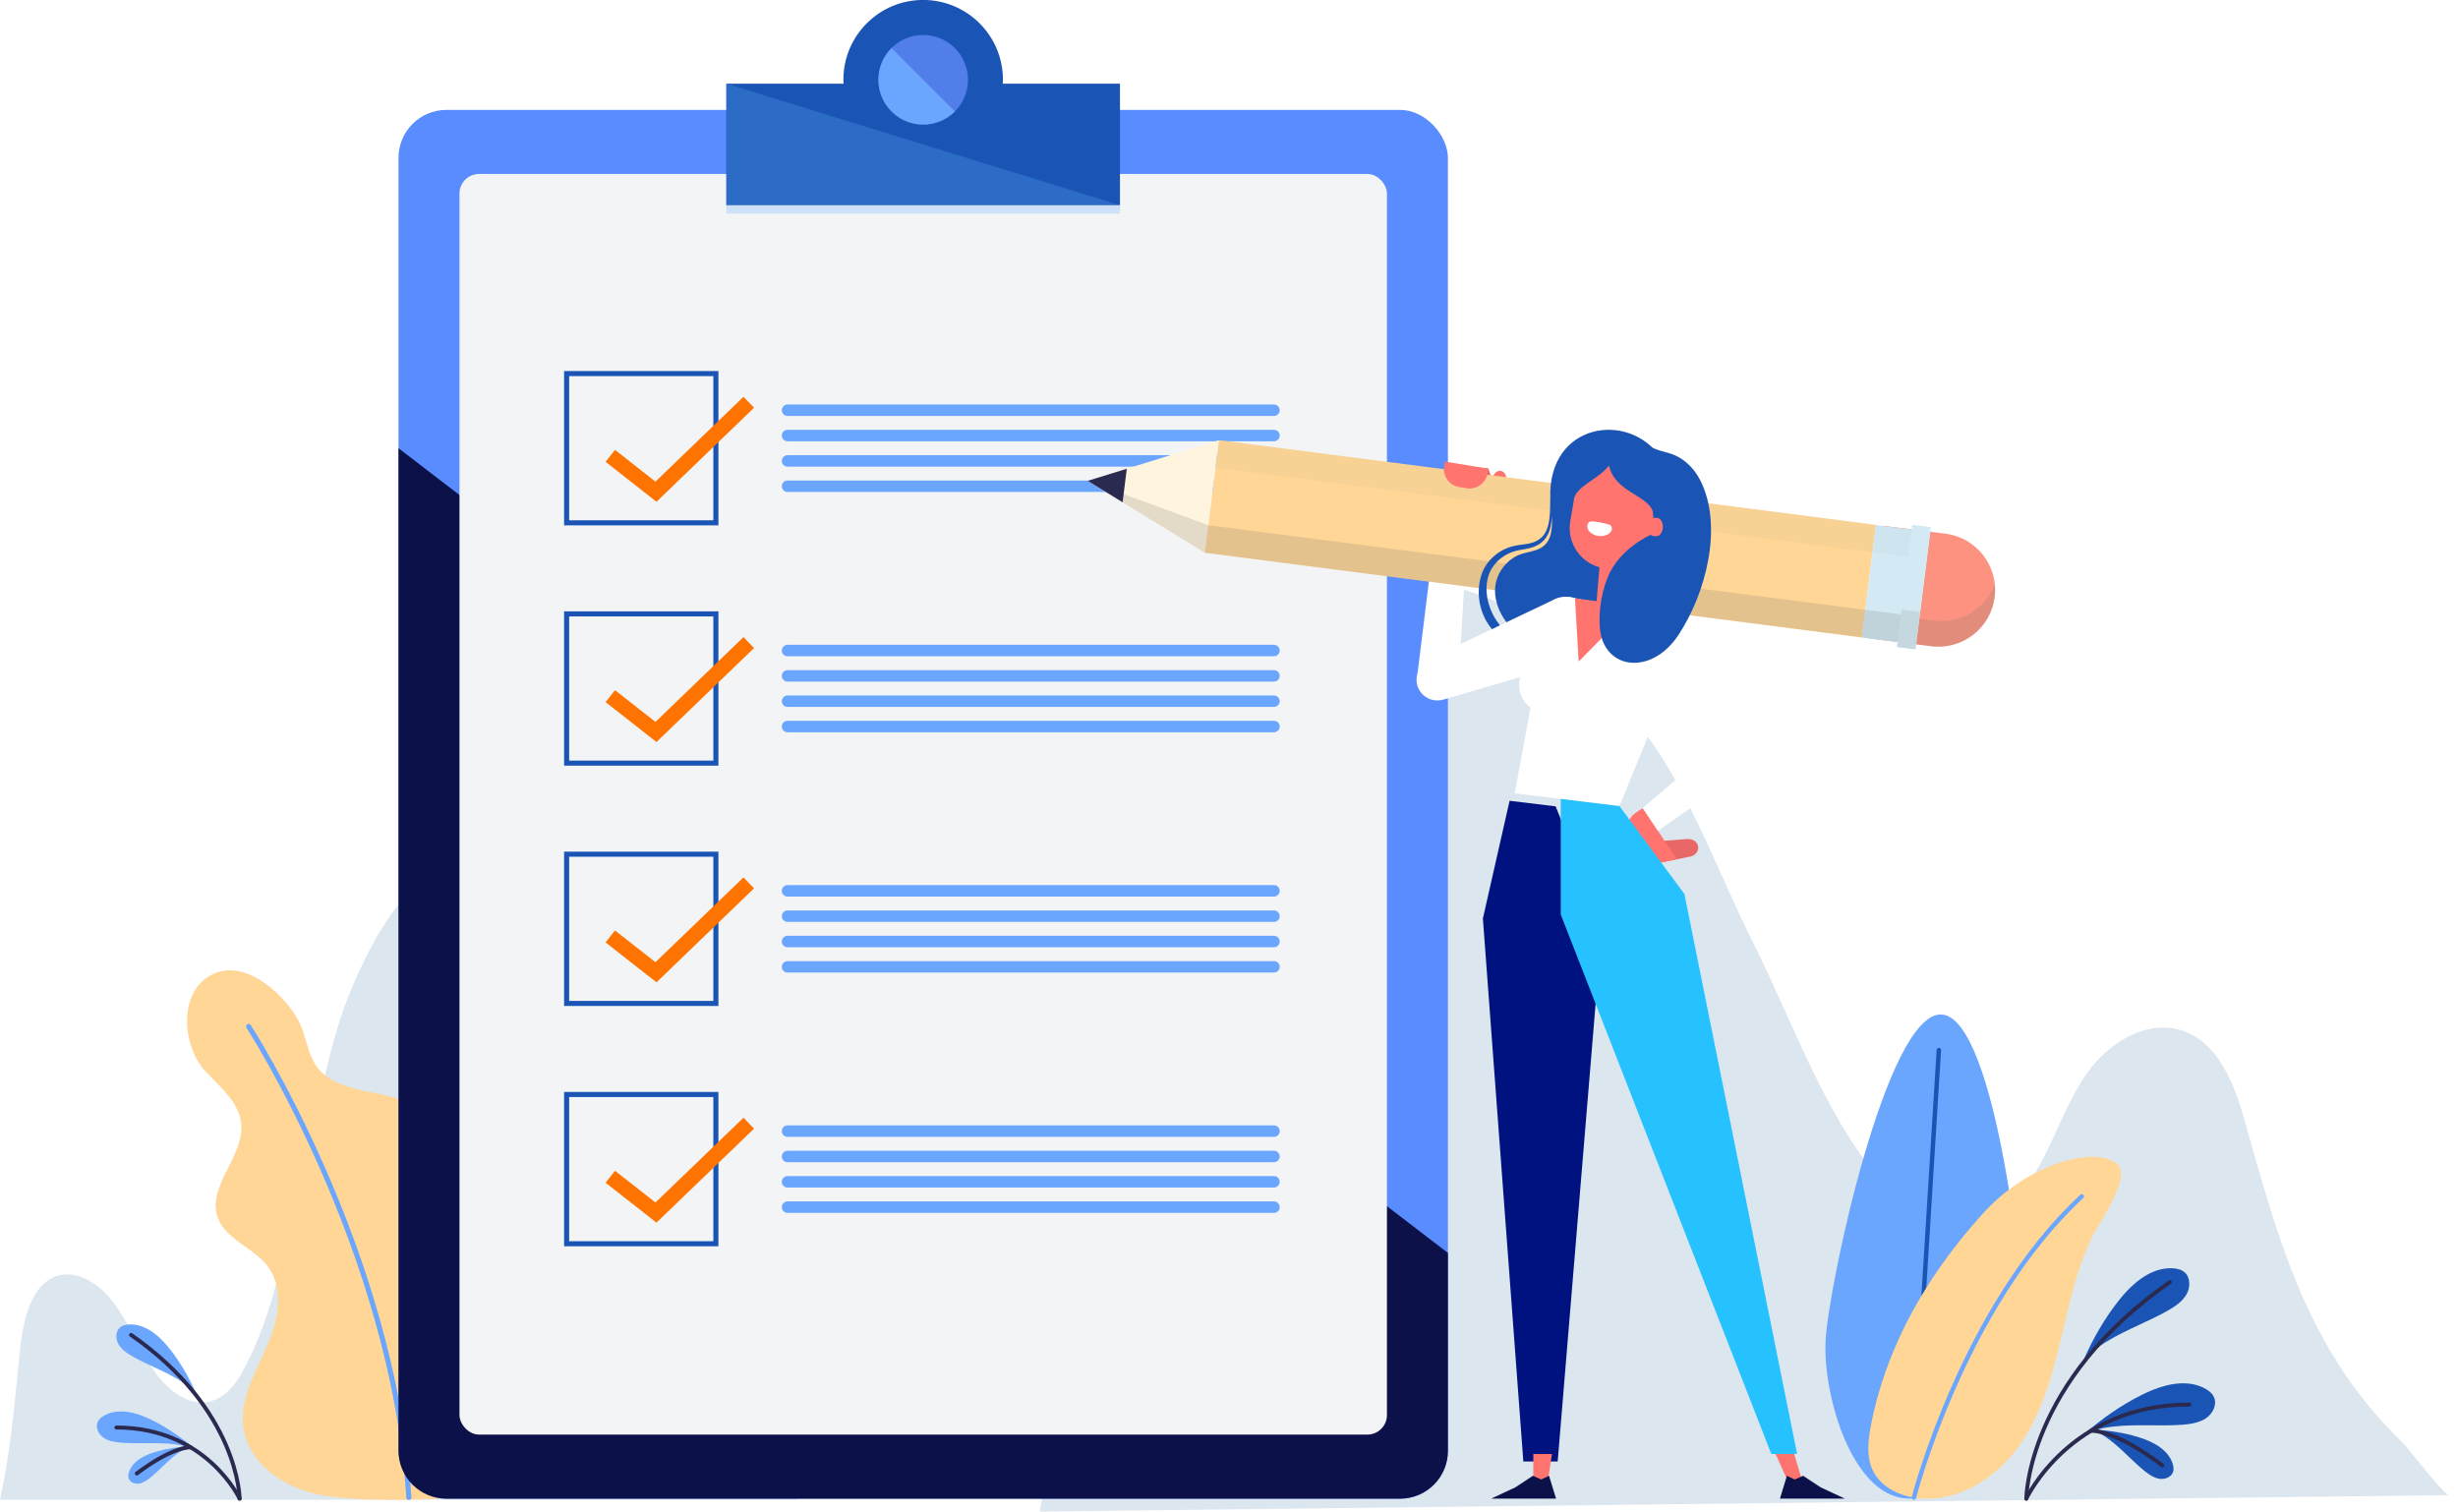 <?xml version="1.0" encoding="UTF-8"?><svg xmlns="http://www.w3.org/2000/svg" xmlns:xlink="http://www.w3.org/1999/xlink" viewBox="0 0 484.99 298.28"><defs><style>.cls-1{fill:#26c2ff;}.cls-2{fill:#527ee9;}.cls-3{fill:#fff;}.cls-4{fill:#f3f4f6;}.cls-5{stroke:#2a294f;stroke-width:.78px;}.cls-5,.cls-6,.cls-7,.cls-8,.cls-9,.cls-10,.cls-11,.cls-12,.cls-13{fill:none;}.cls-5,.cls-6,.cls-11,.cls-13{stroke-linecap:round;stroke-linejoin:round;}.cls-6,.cls-12{stroke:#1a55b5;}.cls-6,.cls-13{stroke-width:.87px;}.cls-7{filter:url(#drop-shadow-3);}.cls-7,.cls-8,.cls-9,.cls-10{stroke:#ff7300;stroke-width:3px;}.cls-7,.cls-8,.cls-9,.cls-10,.cls-12{stroke-miterlimit:10;}.cls-14{opacity:.05;}.cls-14,.cls-15,.cls-16,.cls-17{mix-blend-mode:multiply;}.cls-14,.cls-15,.cls-17{fill:#777470;}.cls-18{fill:#0c1249;}.cls-19{isolation:isolate;}.cls-15{opacity:.15;}.cls-20{fill:#1a55b5;}.cls-16{fill:#cde1f9;}.cls-21{fill:#00127f;}.cls-8{filter:url(#drop-shadow-2);}.cls-22{fill:#ff746f;}.cls-23{fill:#e86767;}.cls-17{opacity:.2;}.cls-24{fill:#598cff;}.cls-9{filter:url(#drop-shadow-4);}.cls-25{fill:#dce6ef;}.cls-10{filter:url(#drop-shadow-1);}.cls-26{fill:#d3eaf5;}.cls-27{fill:#2a294f;}.cls-11,.cls-13{stroke:#6aa5fe;}.cls-28{fill:#6aa5fe;}.cls-29{fill:#fff4dd;}.cls-30{fill:#2c6bc6;}.cls-31{fill:#fe9280;}.cls-32{fill:#ffd696;}</style><filter id="drop-shadow-1" filterUnits="userSpaceOnUse"><feOffset dx="2" dy="2"/><feGaussianBlur result="blur" stdDeviation="0"/><feFlood flood-color="#f3f4f6" flood-opacity="1"/><feComposite in2="blur" operator="in"/><feComposite in="SourceGraphic"/></filter><filter id="drop-shadow-2" filterUnits="userSpaceOnUse"><feOffset dx="2" dy="2"/><feGaussianBlur result="blur-2" stdDeviation="0"/><feFlood flood-color="#f3f4f6" flood-opacity="1"/><feComposite in2="blur-2" operator="in"/><feComposite in="SourceGraphic"/></filter><filter id="drop-shadow-3" filterUnits="userSpaceOnUse"><feOffset dx="2" dy="2"/><feGaussianBlur result="blur-3" stdDeviation="0"/><feFlood flood-color="#f3f4f6" flood-opacity="1"/><feComposite in2="blur-3" operator="in"/><feComposite in="SourceGraphic"/></filter><filter id="drop-shadow-4" filterUnits="userSpaceOnUse"><feOffset dx="2" dy="2"/><feGaussianBlur result="blur-4" stdDeviation="0"/><feFlood flood-color="#f3f4f6" flood-opacity="1"/><feComposite in2="blur-4" operator="in"/><feComposite in="SourceGraphic"/></filter></defs><g class="cls-19"><g id="Camada_2"><g id="OBJECTS"><g><g><path class="cls-25" d="M452.15,250.63c-3.67-9.42-6.41-19.42-9.4-29.98-2.02-7.12-5.27-15.08-12.31-17.32-6.85-2.18-14.24,2.34-18.45,8.17-4.22,5.83-6.34,12.89-9.95,19.12-6.54,11.28-18.11,16.01-27.68,6.09-13.67-14.17-19.82-33.48-28.49-50.76-6.29-12.54-11.56-27.23-19.49-38.79-12.09-17.63-28.67-32.66-50.71-32.66-13.97,2.12-26.28,14.49-34.62,29.96-8.33,15.47-13.19,33.86-17.33,52.21-7.53,33.37-13.05,67.51-18.56,101.61,0,0,278.11-3.24,278.12-3.24-1.11,.01-7.92-9.1-9.23-10.36-10.68-10.33-17.09-21.69-21.9-34.04Z"/><g><path class="cls-28" d="M399.36,266.53c-.54,10.81-12.31,29.71-23.12,29.17-10.81-.54-16.58-20.33-16.03-31.14,.54-10.81,12.06-64.91,22.87-64.37,10.81,.54,16.83,55.53,16.28,66.34Z"/><line class="cls-6" x1="382.56" y1="207.22" x2="377.11" y2="294.83"/><path class="cls-32" d="M374.62,264.28c-2.46,5.41-4.34,11.08-5.47,17-.57,3-.94,6.25,.42,8.98,1.48,2.99,4.77,4.73,8.06,5.27,8.04,1.32,16.07-3.6,20.78-10.25,4.71-6.64,6.75-14.76,8.62-22.69,1.47-6.24,2.92-12.57,5.7-18.39,1.19-2.49,8.17-12.12,4.87-14.61-4.51-3.55-17.58,.31-25.95,9.45-6.9,7.53-12.83,15.99-17.04,25.24Z"/><path class="cls-13" d="M377.63,295.52s9.7-37.77,33.13-59.43"/></g><g><path class="cls-20" d="M431.45,255.37c-.83,1.49-2.39,2.5-3.8,3.3-1.74,.98-3.6,1.84-5.39,2.68-2.3,1.07-4.68,2.18-6.88,3.56-1.6,1.01-3.03,2.14-4.22,3.36,1.89-4.29,4.09-8.03,6.69-11.38,3.42-4.4,6.93-6.63,10.44-6.63,.08,0,.16,0,.24,0,1.08,.03,1.93,.3,2.51,.8,1.19,1.02,1.14,3,.41,4.31Z"/><path class="cls-20" d="M435.37,279.79c-1.39,.99-3.23,1.24-4.85,1.36-1.99,.14-4.04,.13-6.02,.11-2.54-.02-5.17-.04-7.74,.27-1.88,.22-3.65,.64-5.25,1.23,3.54-3.07,7.14-5.51,10.92-7.42,4.98-2.52,9.1-3.03,12.27-1.53,.07,.03,.15,.07,.22,.11,.97,.49,1.62,1.1,1.93,1.8,.64,1.44-.25,3.2-1.47,4.07Z"/><path class="cls-20" d="M426.12,291.81c-1.15-.16-2.19-.9-3.05-1.6-1.06-.86-2.07-1.83-3.05-2.76-1.25-1.2-2.55-2.44-3.98-3.49-1.04-.77-2.12-1.39-3.19-1.85,3.2,.13,6.13,.6,8.91,1.43,3.65,1.08,5.95,2.76,6.82,4.99,.02,.05,.04,.1,.06,.16,.25,.7,.29,1.3,.12,1.8-.36,1.01-1.62,1.47-2.64,1.33Z"/><path class="cls-5" d="M399.81,295.73s.11-23.11,28.33-42.73"/><path class="cls-5" d="M399.81,295.73s8.67-18.57,32.16-18.57"/><path class="cls-5" d="M412.6,282.33s4.55-.33,14.05,6.83"/></g></g><g><path class="cls-25" d="M157.3,295.93c-6.52-24.66-13.08-49.33-20.75-73.21-4.32-13.47-9.1-26.88-15.73-37.65-6.63-10.77-15.41-18.72-24.23-18.67-13.58,2.63-22.35,16.04-28.1,30.9-3.77,9.74-5.6,21.54-8.26,31.84-3.67,14.18-5.6,29.61-12.65,42.01-4.94,8.69-12.53,6.47-17.65-1.33-2.82-4.31-4.82-9.43-7.98-13.36-3.16-3.93-8.15-6.49-12.16-4.01-4.13,2.55-5.36,8.99-5.92,14.65-.82,8.39-1.55,16.32-2.9,23.93-.29,1.66-.62,3.29-.98,4.92H157.3Z"/><path class="cls-32" d="M98.97,261.9c-4.08-4.7-9.24-8.76-10.86-14.69-1.19-4.33-.25-8.92,.21-13.39s.3-9.41-2.59-12.85c-2.38-2.84-6.15-4.07-9.77-4.85-3.62-.78-7.4-1.27-10.61-3.11-5.22-2.99-4.18-8.08-6.98-12.54-3.14-5.01-10.46-11.4-16.72-8.07-6.64,3.52-5.59,14.22-1.17,18.94,2.93,3.13,6.68,6.14,7.11,10.4,.65,6.42-6.71,12.21-4.69,18.34,1.5,4.53,7.2,6.08,10.02,9.93,2.79,3.81,2.23,9.14,.58,13.56-1.64,4.42-4.23,8.51-5.25,13.12-2.09,9.42,5.3,15.94,13.73,18.04,7.74,1.93,24.44,1.02,24.44,1.02,5.96-2.08,12.57-7.32,15.84-13.04,2.48-4.32,2.82-9.8,.9-14.4-.99-2.37-2.5-4.44-4.2-6.4Z"/><path class="cls-11" d="M49.06,202.55s28.51,44.04,31.61,92.94"/><g><path class="cls-28" d="M23.67,261.95c.44-.38,1.08-.58,1.9-.6,.06,0,.12,0,.18,0,2.65,0,5.31,1.69,7.89,5.02,1.96,2.53,3.63,5.36,5.06,8.6-.9-.92-1.98-1.78-3.19-2.54-1.66-1.04-3.46-1.88-5.2-2.69-1.36-.63-2.76-1.28-4.08-2.03-1.07-.6-2.25-1.37-2.87-2.49-.56-.99-.59-2.48,.31-3.26Z"/><path class="cls-28" d="M19.28,280.6c.24-.53,.73-.99,1.46-1.36,.05-.03,.11-.06,.16-.08,2.4-1.14,5.52-.75,9.28,1.16,2.86,1.45,5.58,3.29,8.25,5.61-1.21-.45-2.55-.76-3.97-.93-1.95-.23-3.94-.22-5.86-.21-1.5,0-3.04,.02-4.55-.09-1.22-.09-2.62-.28-3.66-1.02-.93-.66-1.6-1.99-1.11-3.08Z"/><path class="cls-28" d="M25.39,291.76c-.13-.37-.1-.83,.09-1.36,.01-.04,.03-.08,.04-.12,.66-1.69,2.39-2.96,5.16-3.78,2.1-.62,4.32-.98,6.74-1.08-.81,.35-1.63,.82-2.41,1.4-1.08,.8-2.06,1.74-3.01,2.64-.74,.71-1.5,1.44-2.3,2.09-.65,.53-1.43,1.09-2.3,1.21-.77,.11-1.73-.24-2-1.01Z"/><path class="cls-5" d="M47.28,295.73s-.08-17.48-21.42-32.31"/><path class="cls-5" d="M47.28,295.73s-6.55-14.04-24.32-14.04"/><path class="cls-5" d="M37.61,285.6s-3.44-.25-10.62,5.17"/></g></g><g><rect class="cls-24" x="78.63" y="21.69" width="207.06" height="274.05" rx="9.45" ry="9.45"/><path class="cls-18" d="M78.63,88.45v197.84c0,5.22,4.23,9.45,9.45,9.45h188.16c5.22,0,9.45-4.23,9.45-9.45v-39.05L78.63,88.45Z"/><rect class="cls-4" x="90.66" y="34.33" width="183" height="248.76" rx="3.86" ry="3.86"/><g><path class="cls-20" d="M197.85,16.51c.01-.26,.04-.51,.04-.78,0-8.69-7.05-15.74-15.74-15.74s-15.74,7.05-15.74,15.74c0,.26,.03,.52,.04,.78h-23.13v23.99h77.66V16.51h-23.13Z"/><polygon class="cls-30" points="143.33 16.51 143.33 40.5 220.98 40.5 143.33 16.51"/><circle class="cls-2" cx="182.15" cy="15.74" r="8.84" transform="translate(7.97 71.3) rotate(-22.63)"/><path class="cls-28" d="M175.91,9.49c-3.45,3.45-3.45,9.05,0,12.5,3.45,3.45,9.05,3.45,12.5,0l-12.5-12.5Z"/><rect class="cls-16" x="143.33" y="40.5" width="77.66" height="1.65"/></g></g><g><g><rect class="cls-12" x="111.8" y="73.72" width="29.45" height="29.45"/><polyline class="cls-10" points="118.42 87.95 127.43 95.03 145.74 77.38"/><g><path class="cls-28" d="M251.37,82.08h-95.98c-.63,0-1.13-.51-1.13-1.13h0c0-.63,.51-1.13,1.13-1.13h95.98c.63,0,1.13,.51,1.13,1.13h0c0,.63-.51,1.13-1.13,1.13Z"/><path class="cls-28" d="M251.37,87.08h-95.98c-.63,0-1.13-.51-1.13-1.13h0c0-.63,.51-1.13,1.13-1.13h95.98c.63,0,1.13,.51,1.13,1.13h0c0,.63-.51,1.13-1.13,1.13Z"/><path class="cls-28" d="M251.37,92.08h-95.98c-.63,0-1.13-.51-1.13-1.13h0c0-.63,.51-1.13,1.13-1.13h95.98c.63,0,1.13,.51,1.13,1.13h0c0,.63-.51,1.13-1.13,1.13Z"/><path class="cls-28" d="M251.37,97.08h-95.98c-.63,0-1.13-.51-1.13-1.13h0c0-.63,.51-1.13,1.13-1.13h95.98c.63,0,1.13,.51,1.13,1.13h0c0,.63-.51,1.13-1.13,1.13Z"/></g></g><g><rect class="cls-12" x="111.8" y="121.14" width="29.45" height="29.45"/><polyline class="cls-8" points="118.42 135.37 127.43 142.44 145.74 124.8"/><g><path class="cls-28" d="M251.37,129.5h-95.98c-.63,0-1.13-.51-1.13-1.13h0c0-.63,.51-1.13,1.13-1.13h95.98c.63,0,1.13,.51,1.13,1.13h0c0,.63-.51,1.13-1.13,1.13Z"/><path class="cls-28" d="M251.37,134.5h-95.98c-.63,0-1.13-.51-1.13-1.13h0c0-.63,.51-1.13,1.13-1.13h95.98c.63,0,1.13,.51,1.13,1.13h0c0,.63-.51,1.13-1.13,1.13Z"/><path class="cls-28" d="M251.37,139.5h-95.98c-.63,0-1.13-.51-1.13-1.13h0c0-.63,.51-1.13,1.13-1.13h95.98c.63,0,1.13,.51,1.13,1.13h0c0,.63-.51,1.13-1.13,1.13Z"/><path class="cls-28" d="M251.37,144.5h-95.98c-.63,0-1.13-.51-1.13-1.13h0c0-.63,.51-1.13,1.13-1.13h95.98c.63,0,1.13,.51,1.13,1.13h0c0,.63-.51,1.13-1.13,1.13Z"/></g></g><g><rect class="cls-12" x="111.8" y="168.56" width="29.45" height="29.45"/><polyline class="cls-7" points="118.42 182.79 127.43 189.86 145.74 172.22"/><g><path class="cls-28" d="M251.37,176.92h-95.98c-.63,0-1.13-.51-1.13-1.13h0c0-.63,.51-1.13,1.13-1.13h95.98c.63,0,1.13,.51,1.13,1.13h0c0,.63-.51,1.13-1.13,1.13Z"/><path class="cls-28" d="M251.37,181.92h-95.98c-.63,0-1.13-.51-1.13-1.13h0c0-.63,.51-1.13,1.13-1.13h95.98c.63,0,1.13,.51,1.13,1.13h0c0,.63-.51,1.13-1.13,1.13Z"/><path class="cls-28" d="M251.37,186.92h-95.98c-.63,0-1.13-.51-1.13-1.13h0c0-.63,.51-1.13,1.13-1.13h95.98c.63,0,1.13,.51,1.13,1.13h0c0,.63-.51,1.13-1.13,1.13Z"/><path class="cls-28" d="M251.37,191.92h-95.98c-.63,0-1.13-.51-1.13-1.13h0c0-.63,.51-1.13,1.13-1.13h95.98c.63,0,1.13,.51,1.13,1.13h0c0,.63-.51,1.13-1.13,1.13Z"/></g></g><g><rect class="cls-12" x="111.8" y="215.98" width="29.45" height="29.45"/><polyline class="cls-9" points="118.42 230.21 127.43 237.28 145.74 219.64"/><g><path class="cls-28" d="M251.37,224.34h-95.98c-.63,0-1.13-.51-1.13-1.13h0c0-.63,.51-1.13,1.13-1.13h95.98c.63,0,1.13,.51,1.13,1.13h0c0,.63-.51,1.13-1.13,1.13Z"/><path class="cls-28" d="M251.37,229.34h-95.98c-.63,0-1.13-.51-1.13-1.13h0c0-.63,.51-1.13,1.13-1.13h95.98c.63,0,1.13,.51,1.13,1.13h0c0,.63-.51,1.13-1.13,1.13Z"/><path class="cls-28" d="M251.37,234.34h-95.98c-.63,0-1.13-.51-1.13-1.13h0c0-.63,.51-1.13,1.13-1.13h95.98c.63,0,1.13,.51,1.13,1.13h0c0,.63-.51,1.13-1.13,1.13Z"/><path class="cls-28" d="M251.37,239.34h-95.98c-.63,0-1.13-.51-1.13-1.13h0c0-.63,.51-1.13,1.13-1.13h95.98c.63,0,1.13,.51,1.13,1.13h0c0,.63-.51,1.13-1.13,1.13Z"/></g></g></g><g><path class="cls-31" d="M294.1,98.98c-.61,.47-6.16,3.75-6.16,3.75l-3.94-5.04,1.17-5.75,8.48,.53s1.48,4.29,1.48,4.29c.35,1.02-.28,1.65-1.03,2.23Z"/><path class="cls-23" d="M293.64,92.46l1.28,3.76-3.91,1.57c-.74,.32-1.58,.38-2.36,.17-1.72-.46-2.85-2.13-2.63-3.9l.25-2.07,7.37,.46Z"/><path class="cls-22" d="M291.72,97.49l3.39,.49,1.86-3.18c.36-.57,.19-1.33-.38-1.7h0c-.57-.36-1.33-.19-1.7,.38l-3.17,4Z"/><polygon class="cls-3" points="289.16 111.09 282.17 112.86 279.67 133.1 287.85 133.43 289.16 111.09"/><g><path class="cls-31" d="M381.06,127.52l-12.22-1.54,2.8-22.21,12.22,1.54c6.13,.77,10.48,6.37,9.71,12.51h0c-.77,6.13-6.37,10.48-12.51,9.71Z"/><path class="cls-17" d="M381.7,122.46l-12.22-1.54-.64,5.06,12.22,1.54c6.13,.77,11.73-3.57,12.51-9.71,.11-.87,.11-1.73,.03-2.57-1.76,4.77-6.63,7.88-11.89,7.22Z"/><polygon class="cls-32" points="367.35 125.8 237.72 109.08 240.51 86.86 370.15 103.58 367.35 125.8"/><polygon class="cls-29" points="214.62 94.88 237.72 109.08 240.51 86.86 214.62 94.88"/><polygon class="cls-17" points="214.62 94.88 237.72 109.08 238.4 103.64 214.62 94.88"/><polygon class="cls-27" points="222.33 92.5 214.62 94.88 221.5 99.11 222.33 92.5"/><rect class="cls-26" x="368.71" y="104.17" width="10.81" height="22.39" transform="translate(17.34 -45.82) rotate(7.18)"/><rect class="cls-26" x="375.8" y="103.66" width="3.7" height="24.31" transform="translate(17.42 -46.26) rotate(7.18)"/><polygon class="cls-17" points="374.41 126.69 237.72 109.08 238.4 103.64 375.1 121.25 374.41 126.69"/><polygon class="cls-14" points="376.53 109.91 239.83 92.29 240.51 86.86 377.21 104.47 376.53 109.91"/><rect class="cls-15" x="374.74" y="120.47" width="3.7" height="7.43" transform="translate(18.46 -46.06) rotate(7.18)"/></g><path class="cls-23" d="M324.82,170.78l1.84-4.73,6.17-.48c1.14-.12,2.14,.57,2.25,1.54h0c.1,.97-.73,1.86-1.87,1.98l-8.39,1.69Z"/><path class="cls-22" d="M321.64,166.07l3.18,4.71,6.05-1.22-6.74-10.09-1.31,.86c-1.91,1.26-2.44,3.83-1.18,5.74Z"/><path class="cls-20" d="M327.6,90.2c-6.29-9.16-22.12-6.72-21.71,7.96,0,.04,0,.09,0,.13-.04,1.86,.02,3.76-.46,5.51-.25,.89-.67,1.71-1.32,2.3-.64,.6-1.47,.95-2.34,1.14-.88,.2-1.84,.24-2.82,.44-.99,.2-1.95,.56-2.82,1.08-1.75,1.02-3.18,2.69-3.83,4.66-1.25,3.92-.25,8.46,2.7,11.41,.74,.72,1.6,1.34,2.55,1.78,.94,.46,2.01,.63,2.88,.81,1.83,.4,3.68,.93,5.56,1.3l.05-.16c-1.74-.8-3.45-1.64-5.29-2.28-.96-.34-1.78-.53-2.53-.99-.74-.44-1.43-.98-2.01-1.63-1.16-1.29-2.01-2.88-2.49-4.58-.48-1.7-.58-3.53-.1-5.22,.47-1.68,1.6-3.14,3.1-4.11,.74-.49,1.58-.84,2.45-1.06,.88-.22,1.84-.31,2.81-.57,.97-.25,1.93-.74,2.64-1.5,.72-.75,1.13-1.72,1.33-2.68,.14-.68,.21-1.37,.23-2.05,.17,2.74-.07,5.52-2.88,6.57-1.62,.61-3.2,.61-4.71,1.61-1.48,.99-2.65,2.45-3.22,4.13-1.76,5.19,2.83,11.91,8.24,12.49,2.24,.24,4.48,.78,6.69,1.18,.62,.11,9.32,1.89,9.39,1.69l10.07-29.81-2.16-9.54Z"/><polygon class="cls-3" points="327.12 163.94 347.54 149.69 344.69 141.8 324.13 159.46 327.12 163.94"/><path class="cls-3" d="M342.08,147.74c.97,2.04,3.41,2.92,5.45,1.95,2.04-.97,2.92-3.41,1.95-5.45-.97-2.04-3.41-2.92-5.45-1.95-2.04,.97-2.92,3.41-1.95,5.45Z"/><path class="cls-3" d="M343.1,149.21l5.82-5.76-16.81-18.91c-1.91-2.58-5.66-2.86-7.94-.61h0c-2.28,2.25-2.03,8.52,.52,10.46l18.4,14.81Z"/><rect class="cls-22" x="315.25" y="108.93" width="6.91" height="14.47" transform="translate(626.47 258.81) rotate(-175.16)"/><path class="cls-3" d="M283.32,130.04c-2.26,.15-3.96,2.1-3.81,4.36,.15,2.26,2.1,3.96,4.36,3.81,2.26-.15,3.96-2.1,3.81-4.36-.15-2.26-2.1-3.96-4.36-3.81Z"/><path class="cls-3" d="M280.74,130.64l4.15,7.37,25.35-7.37c3.11-.79,4.79-6.67,3.57-9.63h0c-1.22-2.96-4.79-4.16-7.55-2.52l-25.52,12.16Z"/><path class="cls-3" d="M319.54,159.07l12.83-31.48c.65-2.58-1.09-5.14-3.72-5.5l-18.42-4.18c-2.63-.36-4.99,1.65-5.05,4.31l-6.3,34.33,20.67,2.52Z"/><path class="cls-22" d="M317.47,91.88c-2.13,2.69-5.95,3.82-6.85,6.29l-.19,1.14c0,.05,0,.1,0,.16l-.02-.04-.58,3.45c-.74,4.37,2.21,8.51,6.58,9.25,4.37,.74,8.51-2.21,9.25-6.58l.66-3.89c-.45-3.96-7.68-4.26-8.84-9.79Z"/><path class="cls-22" d="M324.81,103.72c-.17,1.01,.51,1.98,1.53,2.15,1.01,.17,1.98-.51,2.15-1.53,.17-1.01-.51-1.98-1.53-2.15-1.01-.17-1.98,.51-2.15,1.53Z"/><polygon class="cls-21" points="306.94 159.12 316.17 181.91 307.35 288.39 300.57 288.39 292.59 181.25 297.86 158.02 306.94 159.12"/><polygon class="cls-1" points="307.95 157.66 307.95 180.45 349.5 286.92 354.59 286.92 332.36 176.43 319.54 159.07 307.95 157.66"/><polygon class="cls-22" points="305.38 292.48 302.54 292.48 302.54 286.92 306.22 286.92 305.38 292.48"/><polygon class="cls-18" points="302.45 291.22 304.11 291.95 305.64 291.22 307.03 295.73 294.22 295.73 299.03 293.48 302.45 291.22"/><polygon class="cls-22" points="352.85 292.48 355.68 292.48 354.01 286.92 350.33 286.92 352.85 292.48"/><polygon class="cls-18" points="355.78 291.22 354.12 291.95 352.58 291.22 351.2 295.73 364.01 295.73 359.2 293.48 355.78 291.22"/><path class="cls-3" d="M311.35,135.08c0,3.21-2.6,5.81-5.81,5.81s-5.81-2.6-5.81-5.81,2.6-5.81,5.81-5.81,5.81,2.6,5.81,5.81Z"/><polygon class="cls-22" points="310.76 118.07 311.49 130.55 322.28 119.56 310.76 118.07"/><path class="cls-20" d="M334.25,92.85c-.92-1.18-2.05-2.13-3.3-2.78-2.03-1.07-4.32-.95-6.18-2.55l1.45,14.65c2.67-.76,2.51,4.99-.57,3.4,0,0-6.11,2.62-8.43,8.34-1.59,3.84-1.86,8.33-1.44,10.89,.75,4.59,4.64,6.97,9.07,5.62,2.64-.81,4.79-2.8,6.32-5.11,5.35-8.08,8.91-21.36,4.34-30.48-.36-.71-.78-1.37-1.25-1.98Z"/><path class="cls-22" d="M290.32,89.66h.94v8.67h-.94c-1.97,0-3.56-1.6-3.56-3.56v-1.54c0-1.97,1.6-3.56,3.56-3.56Z" transform="translate(150.26 364.39) rotate(-80.85)"/><path class="cls-3" d="M317.71,103.61c-.48-.3-3.64-.89-4.02-.68-.41,.23-.58,.77-.47,1.23,.11,.46,.45,.83,.83,1.1,.88,.6,2.08,.7,3.05,.25,.37-.17,.71-.43,.87-.81,.16-.37,.07-.87-.27-1.08Z"/></g></g></g></g></g></svg>